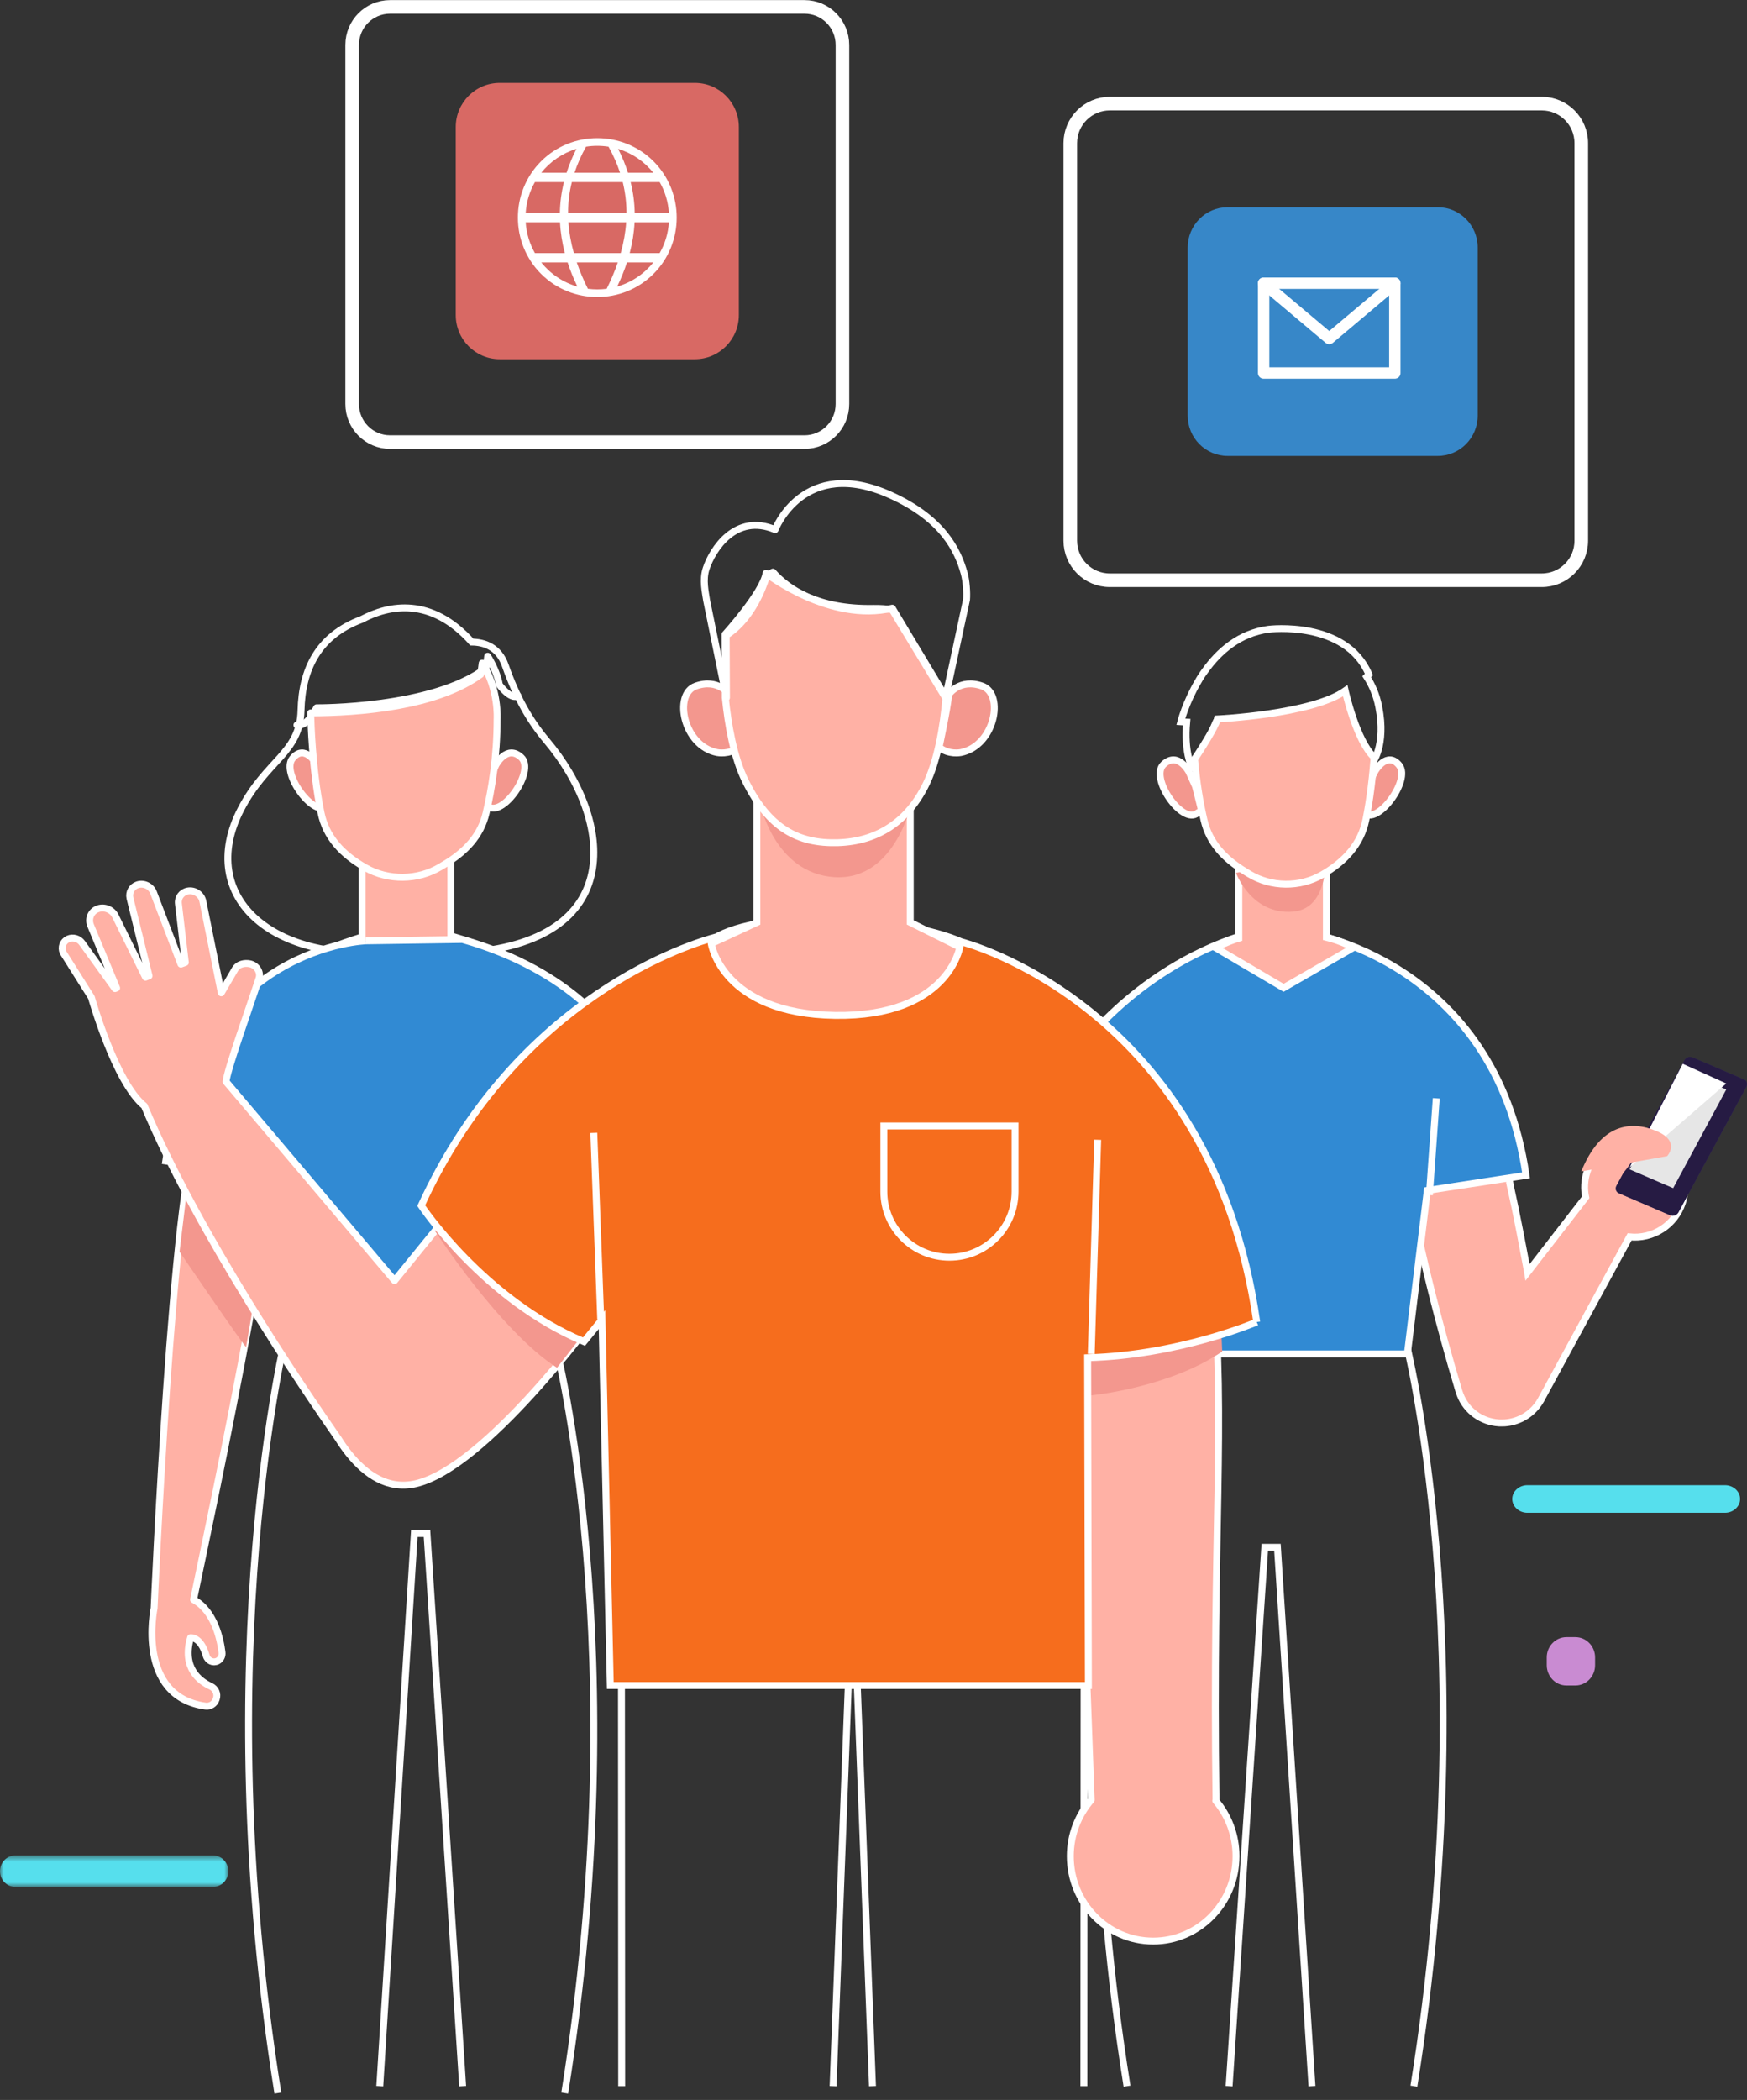 <?xml version="1.0" encoding="UTF-8"?>
<svg width="253px" height="304px" viewBox="0 0 253 304" version="1.1" xmlns="http://www.w3.org/2000/svg" xmlns:xlink="http://www.w3.org/1999/xlink">
    <rect x="0" y="0" width="253" height="304" fill="#333333" stroke="none"/>
    <title>Group 144</title>
    <defs>
        <polygon id="path-1" points="0 0.605 33.067 0.605 33.067 5.151 0 5.151"></polygon>
    </defs>
    <g id="About-Us" stroke="none" stroke-width="1" fill="none" fill-rule="evenodd">
        <g id="About-Us-V4" transform="translate(-896, -223)">
            <g id="Group-144" transform="translate(896, 224)">
                <polyline id="Stroke-1" stroke="#FFFFFF" points="120.647 301 123 239 90 239 90.033 301"></polyline>
                <polyline id="Stroke-3" stroke="#FFFFFF" points="126.353 301 124 239 157 239 156.966 301"></polyline>
                <polyline id="Stroke-5" stroke="#FFFFFF" points="178 301 183.164 223 184.998 223 190 301"></polyline>
                <path d="M204.76,301 C214.989,237.033 203.496,192.801 203.496,192.801 L182.435,190 L182.599,192.09 L164.592,194.484 C164.592,194.484 152.986,237.033 163.215,301" id="Stroke-7" stroke="#FFFFFF"></path>
                <path d="M65.291,134.482 L65.291,122 L52.448,122 L52.448,134.631 C49.237,135.632 45.148,137.157 41,139.394 C41,139.394 44.53,144 59,144 C73.334,144 77,139.153 77,139.153 C77,139.153 72.026,136.431 65.291,134.482" id="Fill-9" fill="#FFB1A5"></path>
                <path d="M65.291,134.482 L65.291,122 L52.448,122 L52.448,134.631 C49.237,135.632 45.148,137.157 41,139.394 C41,139.394 44.53,144 59,144 C73.334,144 77,139.153 77,139.153 C77,139.153 72.026,136.431 65.291,134.482 Z" id="Stroke-11" stroke="#FFFFFF" stroke-linecap="round" stroke-linejoin="round"></path>
                <path d="M79.181,106.243 C76.76,103.376 74.822,100.033 73.175,95.341 C72.218,92.616 70.087,91.97 68.329,91.946 C62.436,85.375 56.367,86.551 52.376,88.671 C46.003,91.036 43.736,95.996 43.596,101.839 C43.449,108.021 38.616,108.988 34.895,116.139 C28.327,128.765 39.386,139.399 59.518,136.45 L59.545,136.253 C61.527,136.859 63.957,137.123 66.923,136.946 C91.107,135.501 88.774,117.6 79.181,106.243 Z" id="Stroke-13" stroke="#FFFFFF"></path>
                <path d="M238.972,163.988 C235.158,162.761 231.068,164.845 229.835,168.645 C229.435,169.88 229.391,171.141 229.638,172.327 L221.224,183.187 C221.211,183.109 221.196,183.031 221.181,182.953 L221.177,182.929 C220.833,181.081 220.492,179.281 220.158,177.56 L220.15,177.516 L220.15,177.517 C219.666,175.039 219.193,172.734 218.734,170.701 L218.735,170.701 L217.98,166.251 L217.641,166.336 C217.178,164.716 216.734,163.502 216.316,162.837 C214.509,159.965 204.362,160.067 203.826,160.003 C201.082,159.683 205.585,181.432 211.291,200.441 C211.336,200.586 211.392,200.724 211.444,200.863 C211.449,200.876 211.453,200.892 211.459,200.906 C212.378,203.29 214.591,204.822 217.009,204.985 C217.065,204.988 217.12,204.996 217.175,204.998 C217.277,205.002 217.38,204.999 217.483,204.998 C217.622,204.998 217.759,204.998 217.897,204.988 C217.921,204.987 217.946,204.984 217.97,204.982 C219.759,204.845 221.461,203.972 222.605,202.486 C222.611,202.479 222.616,202.474 222.622,202.466 C222.822,202.204 223.01,201.93 223.172,201.632 L235.998,178.058 C239.335,178.404 242.573,176.398 243.647,173.09 C244.879,169.291 242.786,165.215 238.972,163.988" id="Fill-15" fill="#FFB1A5"></path>
                <path d="M238.972,163.988 C235.158,162.761 231.068,164.845 229.835,168.645 C229.435,169.88 229.391,171.141 229.638,172.327 L221.224,183.187 C221.211,183.109 221.196,183.031 221.181,182.953 L221.177,182.929 C220.833,181.081 220.492,179.281 220.158,177.56 L220.15,177.516 L220.15,177.517 C219.666,175.039 219.193,172.734 218.734,170.701 L218.735,170.701 L217.98,166.251 L217.641,166.336 C217.178,164.716 216.734,163.502 216.316,162.837 C214.509,159.965 204.362,160.067 203.826,160.003 C201.082,159.683 205.585,181.432 211.291,200.441 C211.336,200.586 211.392,200.724 211.444,200.863 C211.449,200.876 211.453,200.892 211.459,200.906 C212.378,203.29 214.591,204.822 217.009,204.985 C217.065,204.988 217.12,204.996 217.175,204.998 C217.277,205.002 217.38,204.999 217.483,204.998 C217.622,204.998 217.759,204.998 217.897,204.988 C217.921,204.987 217.946,204.984 217.97,204.982 C219.759,204.845 221.461,203.972 222.605,202.486 C222.611,202.479 222.616,202.474 222.622,202.466 C222.822,202.204 223.01,201.93 223.172,201.632 L235.998,178.058 C239.335,178.404 242.573,176.398 243.647,173.09 C244.879,169.291 242.786,165.215 238.972,163.988 Z" id="Stroke-17" stroke="#FFFFFF"></path>
                <path d="M176.066,259.676 L176.103,259.674 C175.556,220.655 177.534,205.205 175.658,184 L155.372,187.412 L158.028,259.569 C156.149,261.738 155,264.583 155,267.711 C155,274.498 160.372,280 167,280 C173.627,280 179,274.498 179,267.711 C179,264.635 177.889,261.83 176.066,259.676" id="Fill-19" fill="#FFB1A5"></path>
                <path d="M176.066,259.676 L176.103,259.674 C175.556,220.655 177.534,205.205 175.658,184 L155.372,187.412 L158.028,259.569 C156.149,261.738 155,264.583 155,267.711 C155,274.498 160.372,280 167,280 C173.627,280 179,274.498 179,267.711 C179,264.635 177.889,261.83 176.066,259.676 Z" id="Stroke-21" stroke="#FFFFFF" stroke-linecap="round" stroke-linejoin="round"></path>
                <path d="M223.281,83 L160.72,83 C157.56,83 155,80.438 155,77.278 L155,19.723 C155,16.562 157.56,14 160.72,14 L223.281,14 C226.44,14 229,16.562 229,19.723 L229,77.278 C229,80.438 226.44,83 223.281,83 Z" id="Stroke-23" stroke="#FFFFFF" stroke-width="1.968"></path>
                <path d="M177.777,65 L208.222,65 C211.413,65 214,62.389 214,59.169 L214,34.832 C214,31.611 211.413,29 208.222,29 L177.777,29 C174.587,29 172,31.611 172,34.832 L172,59.169 C172,62.389 174.586,65 177.777,65" id="Fill-25" fill="#3787C8"></path>
                <polygon id="Stroke-27" stroke="#FFFFFF" stroke-width="1.647" stroke-linecap="round" stroke-linejoin="round" points="202 53 185.907 53 183 53 183 40 202 40 202 43.25"></polygon>
                <polyline id="Stroke-29" stroke="#FFFFFF" stroke-width="1.647" stroke-linecap="round" stroke-linejoin="round" points="183 40 192.501 48 202 40"></polyline>
                <path d="M116.513,63 L56.488,63 C53.457,63 51,60.532 51,57.49 L51,5.509 C51,2.466 53.457,0 56.488,0 L116.513,0 C119.543,0 122,2.466 122,5.509 L122,57.49 C122,60.532 119.543,63 116.513,63 Z" id="Stroke-31" stroke="#FFFFFF" stroke-width="1.968"></path>
                <path d="M100.631,51 L72.367,51 C68.851,51 66,48.138 66,44.608 L66,17.392 C66,13.862 68.851,11 72.368,11 L100.631,11 C104.148,11 107,13.862 107,17.392 L107,44.608 C107,48.138 104.148,51 100.631,51" id="Fill-33" fill="#D86964"></path>
                <path d="M96.87,29.826 L91.919,29.826 C91.892,28.337 91.698,26.85 91.33,25.36 L95.534,25.36 C96.294,26.693 96.767,28.21 96.87,29.826 L96.87,29.826 Z M95.534,35.639 L91.197,35.639 C91.588,34.15 91.825,32.663 91.898,31.173 L96.87,31.173 C96.767,32.79 96.294,34.307 95.534,35.639 L95.534,35.639 Z M89.38,40.488 C89.943,39.32 90.418,38.153 90.799,36.987 L94.619,36.987 C93.294,38.642 91.472,39.885 89.38,40.488 L89.38,40.488 Z M86.5,40.892 C86.039,40.892 85.584,40.861 85.139,40.804 C84.503,39.532 83.963,38.259 83.528,36.987 L89.473,36.987 C89.037,38.259 88.497,39.532 87.862,40.804 C87.416,40.861 86.961,40.892 86.5,40.892 L86.5,40.892 Z M78.382,36.987 L82.201,36.987 C82.582,38.153 83.056,39.32 83.621,40.488 C81.528,39.885 79.707,38.642 78.382,36.987 L78.382,36.987 Z M77.467,35.639 C76.707,34.307 76.234,32.79 76.131,31.173 L81.102,31.173 C81.175,32.663 81.412,34.15 81.804,35.639 L77.467,35.639 Z M77.467,25.36 L81.671,25.36 C81.302,26.85 81.109,28.337 81.082,29.826 L76.131,29.826 C76.234,28.21 76.707,26.693 77.467,25.36 L77.467,25.36 Z M83.48,20.553 C82.895,21.707 82.421,22.86 82.052,24.013 L78.382,24.013 C79.677,22.394 81.446,21.171 83.48,20.553 L83.48,20.553 Z M86.5,20.108 C87.053,20.108 87.597,20.152 88.128,20.235 C88.833,21.495 89.386,22.754 89.798,24.013 L83.203,24.013 C83.614,22.754 84.167,21.495 84.873,20.235 C85.404,20.152 85.947,20.108 86.5,20.108 L86.5,20.108 Z M90.685,31.173 C90.583,32.663 90.313,34.15 89.894,35.639 L83.107,35.639 C82.686,34.15 82.417,32.663 82.315,31.173 L90.685,31.173 Z M82.271,29.826 C82.273,28.337 82.448,26.85 82.816,25.36 L90.185,25.36 C90.552,26.85 90.729,28.337 90.731,29.826 L82.271,29.826 Z M94.619,24.013 L90.948,24.013 C90.579,22.86 90.105,21.707 89.521,20.553 C91.554,21.171 93.323,22.394 94.619,24.013 L94.619,24.013 Z M78.355,22.355 C73.881,26.828 73.882,34.171 78.355,38.645 C82.829,43.118 90.172,43.118 94.645,38.645 C99.118,34.172 99.118,26.828 94.645,22.355 C90.172,17.882 82.829,17.882 78.355,22.355 L78.355,22.355 Z" id="Fill-35" fill="#FFFFFF"></path>
                <path d="M249.797,218 L221.205,218 C219.988,218 219,217.104 219,216.001 C219,214.896 219.988,214 221.205,214 L249.797,214 C251.014,214 252,214.896 252,216.001 C252,217.104 251.014,218 249.797,218" id="Fill-37" fill="#56DFED"></path>
                <g id="Group-41" transform="translate(0, 267)">
                    <mask id="mask-2" fill="white">
                        <use xlink:href="#path-1"></use>
                    </mask>
                    <g id="Clip-40"></g>
                    <path d="M30.859,5.151 L2.208,5.151 C0.989,5.151 -0,4.133 -0,2.878 C-0,1.623 0.989,0.605 2.208,0.605 L30.859,0.605 C32.079,0.605 33.067,1.623 33.067,2.878 C33.067,4.133 32.079,5.151 30.859,5.151" id="Fill-39" fill="#56DFED" mask="url(#mask-2)"></path>
                </g>
                <path d="M228.152,243 L226.848,243 C225.275,243 224,241.684 224,240.06 L224,238.94 C224,237.316 225.275,236 226.848,236 L228.152,236 C229.725,236 231,237.316 231,238.94 L231,240.06 C231,241.684 229.725,243 228.152,243" id="Fill-42" fill="#C98BD2"></path>
                <path d="M245.091,152.066 L252.556,155.267 C252.971,155.444 253.122,155.931 252.893,156.354 L243.074,174.493 C242.846,174.914 242.323,175.113 241.909,174.935 L234.444,171.735 C234.028,171.556 233.878,171.069 234.108,170.647 L243.926,152.509 C244.154,152.086 244.677,151.887 245.091,152.066" id="Fill-44" fill="#372F5F"></path>
                <path d="M245.092,152.066 L252.555,155.266 C252.971,155.443 253.122,155.931 252.894,156.354 L243.074,174.492 C242.845,174.914 242.324,175.112 241.908,174.935 L234.444,171.734 C234.029,171.556 233.878,171.069 234.107,170.646 L243.926,152.509 C244.155,152.086 244.676,151.887 245.092,152.066" id="Fill-46" fill="#261B43"></path>
                <polygon id="Fill-48" fill="#E6E6E6" points="243.694 154 250 156.717 242.306 171 236 168.283"></polygon>
                <polygon id="Fill-50" fill="#FFFFFF" points="250 155.853 236 168 243.694 153"></polygon>
                <path d="M239.865,162.723 C236.275,161.222 231.835,161.566 229,168.584 L232.892,167.89 L231.685,171 C233.895,170.666 235.669,168.146 236.209,167.3 L241.432,166.369 C241.432,166.369 243.455,164.226 239.865,162.723" id="Fill-52" fill="#FFB1A5"></path>
                <path d="M189.315,134 C188.893,133.998 216.452,137.805 221,169.15 L206.699,171.336 L203.816,195 L163.921,195 L156,151.278 C156,151.278 164.839,138.641 181.251,134 L189.315,134 Z" id="Fill-54" fill="#318AD3"></path>
                <path d="M189.315,134 C188.893,133.998 216.452,137.805 221,169.15 L206.699,171.336 L203.816,195 L163.921,195 L156,151.278 C156,151.278 164.839,138.641 181.251,134 L189.315,134 Z" id="Stroke-56" stroke="#FFFFFF"></path>
                <line x1="207" y1="172" x2="208" y2="158" id="Stroke-58" stroke="#FFFFFF"></line>
                <path d="M192.086,134.689 L192.086,124 L179.406,124 L179.406,134.816 C178.758,135.007 177.678,135.393 176,136.18 L185.89,142 L196,136.179 C196,136.179 194.394,135.258 192.086,134.689" id="Fill-60" fill="#FFB1A5"></path>
                <path d="M192.086,134.689 L192.086,124 L179.406,124 L179.406,134.816 C178.758,135.007 177.678,135.393 176,136.18 L185.89,142 L196,136.179 C196,136.179 194.394,135.258 192.086,134.689 Z" id="Stroke-62" stroke="#FFFFFF"></path>
                <path d="M179,125.375 C179,125.375 181.259,131.496 187.288,130.968 C192.831,130.483 191.949,122 191.949,122 L179,125.375 Z" id="Fill-64" fill="#F3978E"></path>
                <path d="M173.422,116.696 C171.258,118.523 166.422,111.594 168.513,109.649 C170.602,107.703 172.196,110.755 172.196,110.755 L173.129,112.824 L173.834,115.625 L174,116.358 L173.422,116.696 Z" id="Fill-66" fill="#F3978E"></path>
                <path d="M173.422,116.696 C171.258,118.523 166.422,111.594 168.513,109.649 C170.602,107.703 172.196,110.755 172.196,110.755 L173.129,112.824 L173.834,115.625 L174,116.358 L173.422,116.696 Z" id="Stroke-68" stroke="#FFFFFF"></path>
                <path d="M197.506,116.616 C199.349,118.665 204.397,111.949 202.631,109.785 C200.866,107.62 199.137,110.622 199.137,110.622 L198.102,112.668 L197.216,115.484 L197,116.222 L197.506,116.616 Z" id="Fill-70" fill="#F3978E"></path>
                <path d="M197.506,116.616 C199.349,118.665 204.397,111.949 202.631,109.785 C200.866,107.62 199.137,110.622 199.137,110.622 L198.102,112.668 L197.216,115.484 L197,116.222 L197.506,116.616 Z" id="Stroke-72" stroke="#FFFFFF"></path>
                <path d="M199.676,101.337 C199.329,99.55 198.67,98.11 197.932,96.974 C198.149,96.771 198.255,96.652 198.255,96.652 C194.898,88.714 183.729,90.092 183.729,90.092 C179.475,90.658 176.502,93.319 174.505,96.122 C174.159,96.582 173.822,97.091 173.511,97.654 C171.708,100.7 171,103.491 171,103.491 C171.292,103.513 171.568,103.521 171.854,103.537 C171.459,107.769 172.555,110 172.555,110 C172.555,110 174.489,107.345 176.055,103.644 C185.187,103.553 191.097,101.331 194.5,99.412 C195.552,105.018 198.731,109.462 198.731,109.462 C198.731,109.462 200.774,106.997 199.676,101.337 Z" id="Stroke-74" stroke="#FFFFFF"></path>
                <polyline id="Stroke-76" stroke="#FFFFFF" points="55 301 60.002 221 61.836 221 67 301"></polyline>
                <path d="M81.785,302 C92.015,237.989 80.407,193.486 80.407,193.486 L62.401,191.09 L62.565,189 L41.505,191.802 C41.505,191.802 30.011,237.989 40.24,302" id="Stroke-78" stroke="#FFFFFF"></path>
                <path d="M70.579,115.696 C72.741,117.523 77.577,110.593 75.488,108.648 C73.398,106.703 71.805,109.755 71.805,109.755 L70.871,111.823 L70.167,114.625 L70,115.358 L70.579,115.696 Z" id="Fill-80" fill="#F3978E"></path>
                <path d="M70.579,115.696 C72.741,117.523 77.577,110.593 75.488,108.648 C73.398,106.703 71.805,109.755 71.805,109.755 L70.871,111.823 L70.167,114.625 L70,115.358 L70.579,115.696 Z" id="Stroke-82" stroke="#FFFFFF"></path>
                <path d="M47.494,115.616 C45.651,117.665 40.603,110.95 42.369,108.785 C44.134,106.619 45.863,109.621 45.863,109.621 L46.899,111.667 L47.784,114.483 L48,115.222 L47.494,115.616 Z" id="Fill-84" fill="#F3978E"></path>
                <path d="M47.494,115.616 C45.651,117.665 40.603,110.95 42.369,108.785 C44.134,106.619 45.863,109.621 45.863,109.621 L46.899,111.667 L47.784,114.483 L48,115.222 L47.494,115.616 Z" id="Stroke-86" stroke="#FFFFFF"></path>
                <path d="M28.032,230.574 C30.365,219.269 43.549,157.987 39.084,159.013 C38.634,159.116 29.996,159.942 28.712,162.632 C24.99,170.428 22.32,231.787 22.32,231.787 C22.32,231.787 19.643,244.587 29.765,245.987 C30.432,246.08 31.078,245.673 31.297,245.018 L31.326,244.931 C31.568,244.209 31.216,243.433 30.539,243.121 C28.888,242.361 26.328,240.439 27.598,236.077 C27.598,236.077 29.062,235.891 29.869,238.704 C30.076,239.427 30.865,239.791 31.519,239.451 C31.966,239.22 32.217,238.725 32.153,238.214 C31.929,236.391 31.083,232.196 28.032,230.574" id="Fill-88" fill="#FFB1A5"></path>
                <path d="M28.032,230.574 C30.365,219.269 43.549,157.987 39.084,159.013 C38.634,159.116 29.996,159.942 28.712,162.632 C24.99,170.428 22.32,231.787 22.32,231.787 C22.32,231.787 19.643,244.587 29.765,245.987 C30.432,246.08 31.078,245.673 31.297,245.018 L31.326,244.931 C31.568,244.209 31.216,243.433 30.539,243.121 C28.888,242.361 26.328,240.439 27.598,236.077 C27.598,236.077 29.062,235.891 29.869,238.704 C30.076,239.427 30.865,239.791 31.519,239.451 C31.966,239.22 32.217,238.725 32.153,238.214 C31.929,236.391 31.083,232.196 28.032,230.574 Z" id="Stroke-90" stroke="#FFFFFF" stroke-linecap="round" stroke-linejoin="round"></path>
                <path d="M26,180.203 C26,180.203 35.595,194.268 35.645,193.996 C35.696,193.725 39,174.25 39,174.25 L27.358,169 L26,180.203 Z" id="Fill-92" fill="#F3978E"></path>
                <path d="M53.01,135.199 C53.431,135.196 28.548,135.643 24,167.077 L38.301,169.27 L41.184,193 L81.079,193 L89,149.154 C89,149.154 83.369,139.654 66.957,135 L53.01,135.199 Z" id="Fill-94" fill="#318AD3"></path>
                <path d="M53.01,135.199 C53.431,135.196 28.548,135.643 24,167.077 L38.301,169.27 L41.184,193 L81.079,193 L89,149.154 C89,149.154 83.369,139.654 66.957,135 L53.01,135.199 Z" id="Stroke-96" stroke="#FFFFFF"></path>
                <path d="M158.007,201 C158.007,201 169.288,199.928 177,194.648 L176.797,190 L158,192.657 L158.007,201 Z" id="Fill-98" fill="#F3978E"></path>
                <path d="M82.483,153.215 L57.141,184.386 L32.744,155.592 C32.793,154.159 36.287,144.389 37.508,140.657 C37.812,139.73 37.171,138.714 36.164,138.521 C35.509,138.395 34.472,138.477 33.981,139.415 L32.044,142.724 L29.384,129.5 C29.204,128.494 28.192,127.801 27.182,127.992 C26.309,128.156 25.733,128.934 25.836,129.809 L26.839,138.335 C26.631,138.41 26.416,138.49 26.196,138.569 L22.247,128.246 C21.906,127.301 20.841,126.777 19.901,127.092 C19.085,127.365 18.629,128.185 18.821,129.029 L21.584,140.272 C21.412,140.336 21.241,140.399 21.071,140.462 L16.714,131.617 C16.235,130.634 15.042,130.176 14.062,130.601 C13.142,131.001 12.735,132.043 13.129,132.989 L16.886,142.025 C16.809,142.054 16.727,142.084 16.65,142.114 L11.903,135.531 C11.442,134.865 10.565,134.611 9.853,134.935 C9.111,135.274 8.797,136.132 9.137,136.895 L13.236,143.395 C13.236,143.395 16.706,155.732 20.903,159.103 C28.568,177.421 44.062,200.217 48.983,207.264 C49.447,208.001 49.952,208.726 50.498,209.411 C50.509,209.426 50.527,209.453 50.527,209.453 L50.529,209.449 C52.951,212.474 56.178,214.718 60.211,213.787 C70.29,211.462 86,189.949 86,189.949 L82.483,153.215 Z" id="Fill-100" fill="#FFB1A5"></path>
                <path d="M82.483,153.215 L57.141,184.386 L32.744,155.592 C32.793,154.159 36.287,144.389 37.508,140.657 C37.812,139.73 37.171,138.714 36.164,138.521 C35.509,138.395 34.472,138.477 33.981,139.415 L32.044,142.724 L29.384,129.5 C29.204,128.494 28.192,127.801 27.182,127.992 C26.309,128.156 25.733,128.934 25.836,129.809 L26.839,138.335 C26.631,138.41 26.416,138.49 26.196,138.569 L22.247,128.246 C21.906,127.301 20.841,126.777 19.901,127.092 C19.085,127.365 18.629,128.185 18.821,129.029 L21.584,140.272 C21.412,140.336 21.241,140.399 21.071,140.462 L16.714,131.617 C16.235,130.634 15.042,130.176 14.062,130.601 C13.142,131.001 12.735,132.043 13.129,132.989 L16.886,142.025 C16.809,142.054 16.727,142.084 16.65,142.114 L11.903,135.531 C11.442,134.865 10.565,134.611 9.853,134.935 C9.111,135.274 8.797,136.132 9.137,136.895 L13.236,143.395 C13.236,143.395 16.706,155.732 20.903,159.103 C28.568,177.421 44.062,200.217 48.983,207.264 C49.447,208.001 49.952,208.726 50.498,209.411 C50.509,209.426 50.527,209.453 50.527,209.453 L50.529,209.449 C52.951,212.474 56.178,214.718 60.211,213.787 C70.29,211.462 86,189.949 86,189.949 L82.483,153.215 Z" id="Stroke-102" stroke="#FFFFFF" stroke-linecap="round" stroke-linejoin="round"></path>
                <path d="M63,177.208 C63,177.208 72.539,191.841 80.674,197 L86,190.163 L65.455,174 L63,177.208 Z" id="Fill-104" fill="#F3978E"></path>
                <path d="M182,190.38 C175.436,144.439 139.211,135.337 139.211,135.337 C131.176,131.804 111.922,130.437 104.112,134.44 C103.991,134.501 103.878,134.566 103.759,134.629 C100.49,135.482 75.008,143.006 61,173.532 C61,173.532 70.056,187.164 84.572,193.223 L87.183,190.027 L88.386,243 L157.62,243 L157.508,195.553 C170.923,195.173 182,190.38 182,190.38" id="Fill-106" stroke="#FFFFFF" fill="#F66D1D"></path>
                <path d="M137.5,181 L137.5,181 C132.253,181 128,176.747 128,171.501 L128,162 L147,162 L147,171.501 C147,176.747 142.747,181 137.5,181 Z" id="Stroke-108" stroke="#FFFFFF"></path>
                <line x1="158.032" y1="195" x2="158.968" y2="164" id="Stroke-110" stroke="#FFFFFF"></line>
                <line x1="87" y1="190" x2="86" y2="163" id="Stroke-112" stroke="#FFFFFF"></line>
                <path d="M131.824,132.534 L131.824,132.534 L131.824,108 L109.613,108 L109.613,132.534 L103,135.602 C103,135.602 104.552,145.771 120.951,145.996 C137.352,146.223 139,136.104 139,136.104 L131.824,132.534 Z" id="Fill-114" fill="#FFB1A5"></path>
                <path d="M131.824,132.534 L131.824,132.534 L131.824,108 L109.613,108 L109.613,132.534 L103,135.602 C103,135.602 104.552,145.771 120.951,145.996 C137.352,146.223 139,136.104 139,136.104 L131.824,132.534 Z" id="Stroke-116" stroke="#FFFFFF"></path>
                <path d="M137.396,99.533 C137.396,99.533 138.982,97.154 142.253,98.323 C145.523,99.494 144.043,106.99 139.138,107.945 C139.138,107.945 137.379,108.307 136,107.171 C136,107.171 137.207,101.635 137.396,99.533" id="Fill-118" fill="#F3978E"></path>
                <path d="M137.396,99.533 C137.396,99.533 138.982,97.154 142.253,98.323 C145.523,99.494 144.043,106.99 139.138,107.945 C139.138,107.945 137.379,108.307 136,107.171 C136,107.171 137.207,101.635 137.396,99.533 Z" id="Stroke-120" stroke="#FFFFFF"></path>
                <path d="M105.604,99.533 C105.604,99.533 104.018,97.154 100.747,98.323 C97.476,99.494 98.957,106.99 103.862,107.945 C103.862,107.945 105.622,108.307 107,107.171 C107,107.171 105.794,101.635 105.604,99.533" id="Fill-122" fill="#F3978E"></path>
                <path d="M105.604,99.533 C105.604,99.533 104.018,97.154 100.747,98.323 C97.476,99.494 98.957,106.99 103.862,107.945 C103.862,107.945 105.622,108.307 107,107.171 C107,107.171 105.794,101.635 105.604,99.533 Z" id="Stroke-124" stroke="#FFFFFF"></path>
                <path d="M110,115 C110,115 111.856,124.779 120.053,125.902 C129.487,127.195 132,115.249 132,115.249 C132,115.249 127.831,120.672 121.239,120.68 C113.886,120.689 110,115 110,115" id="Fill-126" fill="#F3978E"></path>
                <path d="M129.223,87.046 C120.196,89.2 110.937,82 110.937,82 C110.47,84.816 105,90.841 105,90.841 L105.041,100.006 C105.433,103.902 106.247,108.62 107.935,112.04 C111.353,118.957 115.616,121.162 121.34,120.991 C127.063,120.82 131.428,117.952 134.068,112.623 C135.773,109.178 136.605,104.307 137,99.985 L129.223,87.046 Z" id="Fill-128" fill="#FFB1A5"></path>
                <path d="M129.223,87.046 C120.196,89.2 110.937,82 110.937,82 C110.47,84.816 105,90.841 105,90.841 L105.041,100.006 C105.433,103.902 106.247,108.62 107.935,112.04 C111.353,118.957 115.616,121.162 121.34,120.991 C127.063,120.82 131.428,117.952 134.068,112.623 C135.773,109.178 136.605,104.307 137,99.985 L129.223,87.046 Z" id="Stroke-130" stroke="#FFFFFF" stroke-linecap="round" stroke-linejoin="round"></path>
                <path d="M139.634,81.988 C138.725,78.719 136.586,74.105 128.953,70.665 C116.342,64.981 112.252,75.674 112.252,75.674 C106.527,73.25 103.177,78.545 102.266,81.301 C101.715,82.968 102.164,84.741 102.326,85.89 L105.204,100 L105.163,90.983 C108.387,88.894 110.162,85.18 111.054,82.286 C111.366,82.105 111.661,81.95 111.931,81.824 C114.057,84.222 118.351,87.229 126.478,87.075 C127.469,87.056 128.363,87.128 129.196,87.25 L136.924,100 L139.975,85.801 C140.057,84.784 139.936,83.074 139.634,81.988 Z" id="Stroke-132" stroke="#FFFFFF" stroke-linecap="round" stroke-linejoin="round"></path>
                <path d="M194.814,99 C189.992,102.429 176.3,103.082 176.3,103.082 C176.054,104.221 173.715,107.814 173,108.895 C173.281,112.352 173.817,115.366 174.359,117.704 C175.124,121 177.275,123.304 180.314,125.158 L180.868,125.496 C184.084,127.458 188.24,127.504 191.505,125.613 C194.798,123.706 197.103,121.192 197.813,117.655 C198.446,114.506 198.801,111.196 199,108.632 C196.445,106.279 194.814,99 194.814,99" id="Fill-134" fill="#FFB1A5"></path>
                <path d="M194.814,99 C189.992,102.429 176.3,103.082 176.3,103.082 C176.054,104.221 173.715,107.814 173,108.895 C173.281,112.352 173.817,115.366 174.359,117.704 C175.124,121 177.275,123.304 180.314,125.158 L180.868,125.496 C184.084,127.458 188.24,127.504 191.505,125.613 C194.798,123.706 197.103,121.192 197.813,117.655 C198.446,114.506 198.801,111.196 199,108.632 C196.445,106.279 194.814,99 194.814,99 Z" id="Stroke-136" stroke="#FFFFFF"></path>
                <path d="M43,103.96 C43,103.96 44.238,104.52 45.857,101.462 C45.857,101.462 62.721,101.599 70.405,95.689 L70.624,94 C70.624,94 71.943,95.971 72.319,98.139 C72.319,98.139 73.962,100.389 75,99.716" id="Stroke-138" stroke="#FFFFFF" stroke-linecap="round" stroke-linejoin="round"></path>
                <path d="M69.83,95 L69.61,96.631 C63.184,101.325 52.047,102.181 45,102.202 C44.997,102.76 45.026,103.092 45.026,103.092 C45.026,103.092 45.17,110.218 46.486,116.654 C47.21,120.191 49.561,122.705 52.918,124.613 C56.248,126.504 60.483,126.458 63.762,124.496 L64.326,124.158 C67.425,122.304 69.618,120 70.397,116.703 C71.193,113.335 71.991,108.59 71.991,103.092 C71.991,103.092 72.267,98.773 69.83,95" id="Fill-140" fill="#FFB1A5"></path>
                <path d="M69.83,95 L69.61,96.631 C63.184,101.325 52.047,102.181 45,102.202 C44.997,102.76 45.026,103.092 45.026,103.092 C45.026,103.092 45.17,110.218 46.486,116.654 C47.21,120.191 49.561,122.705 52.918,124.613 C56.248,126.504 60.483,126.458 63.762,124.496 L64.326,124.158 C67.425,122.304 69.618,120 70.397,116.703 C71.193,113.335 71.991,108.59 71.991,103.092 C71.991,103.092 72.267,98.773 69.83,95 Z" id="Stroke-142" stroke="#FFFFFF" stroke-linecap="round" stroke-linejoin="round"></path>
            </g>
        </g>
    </g>
</svg>
